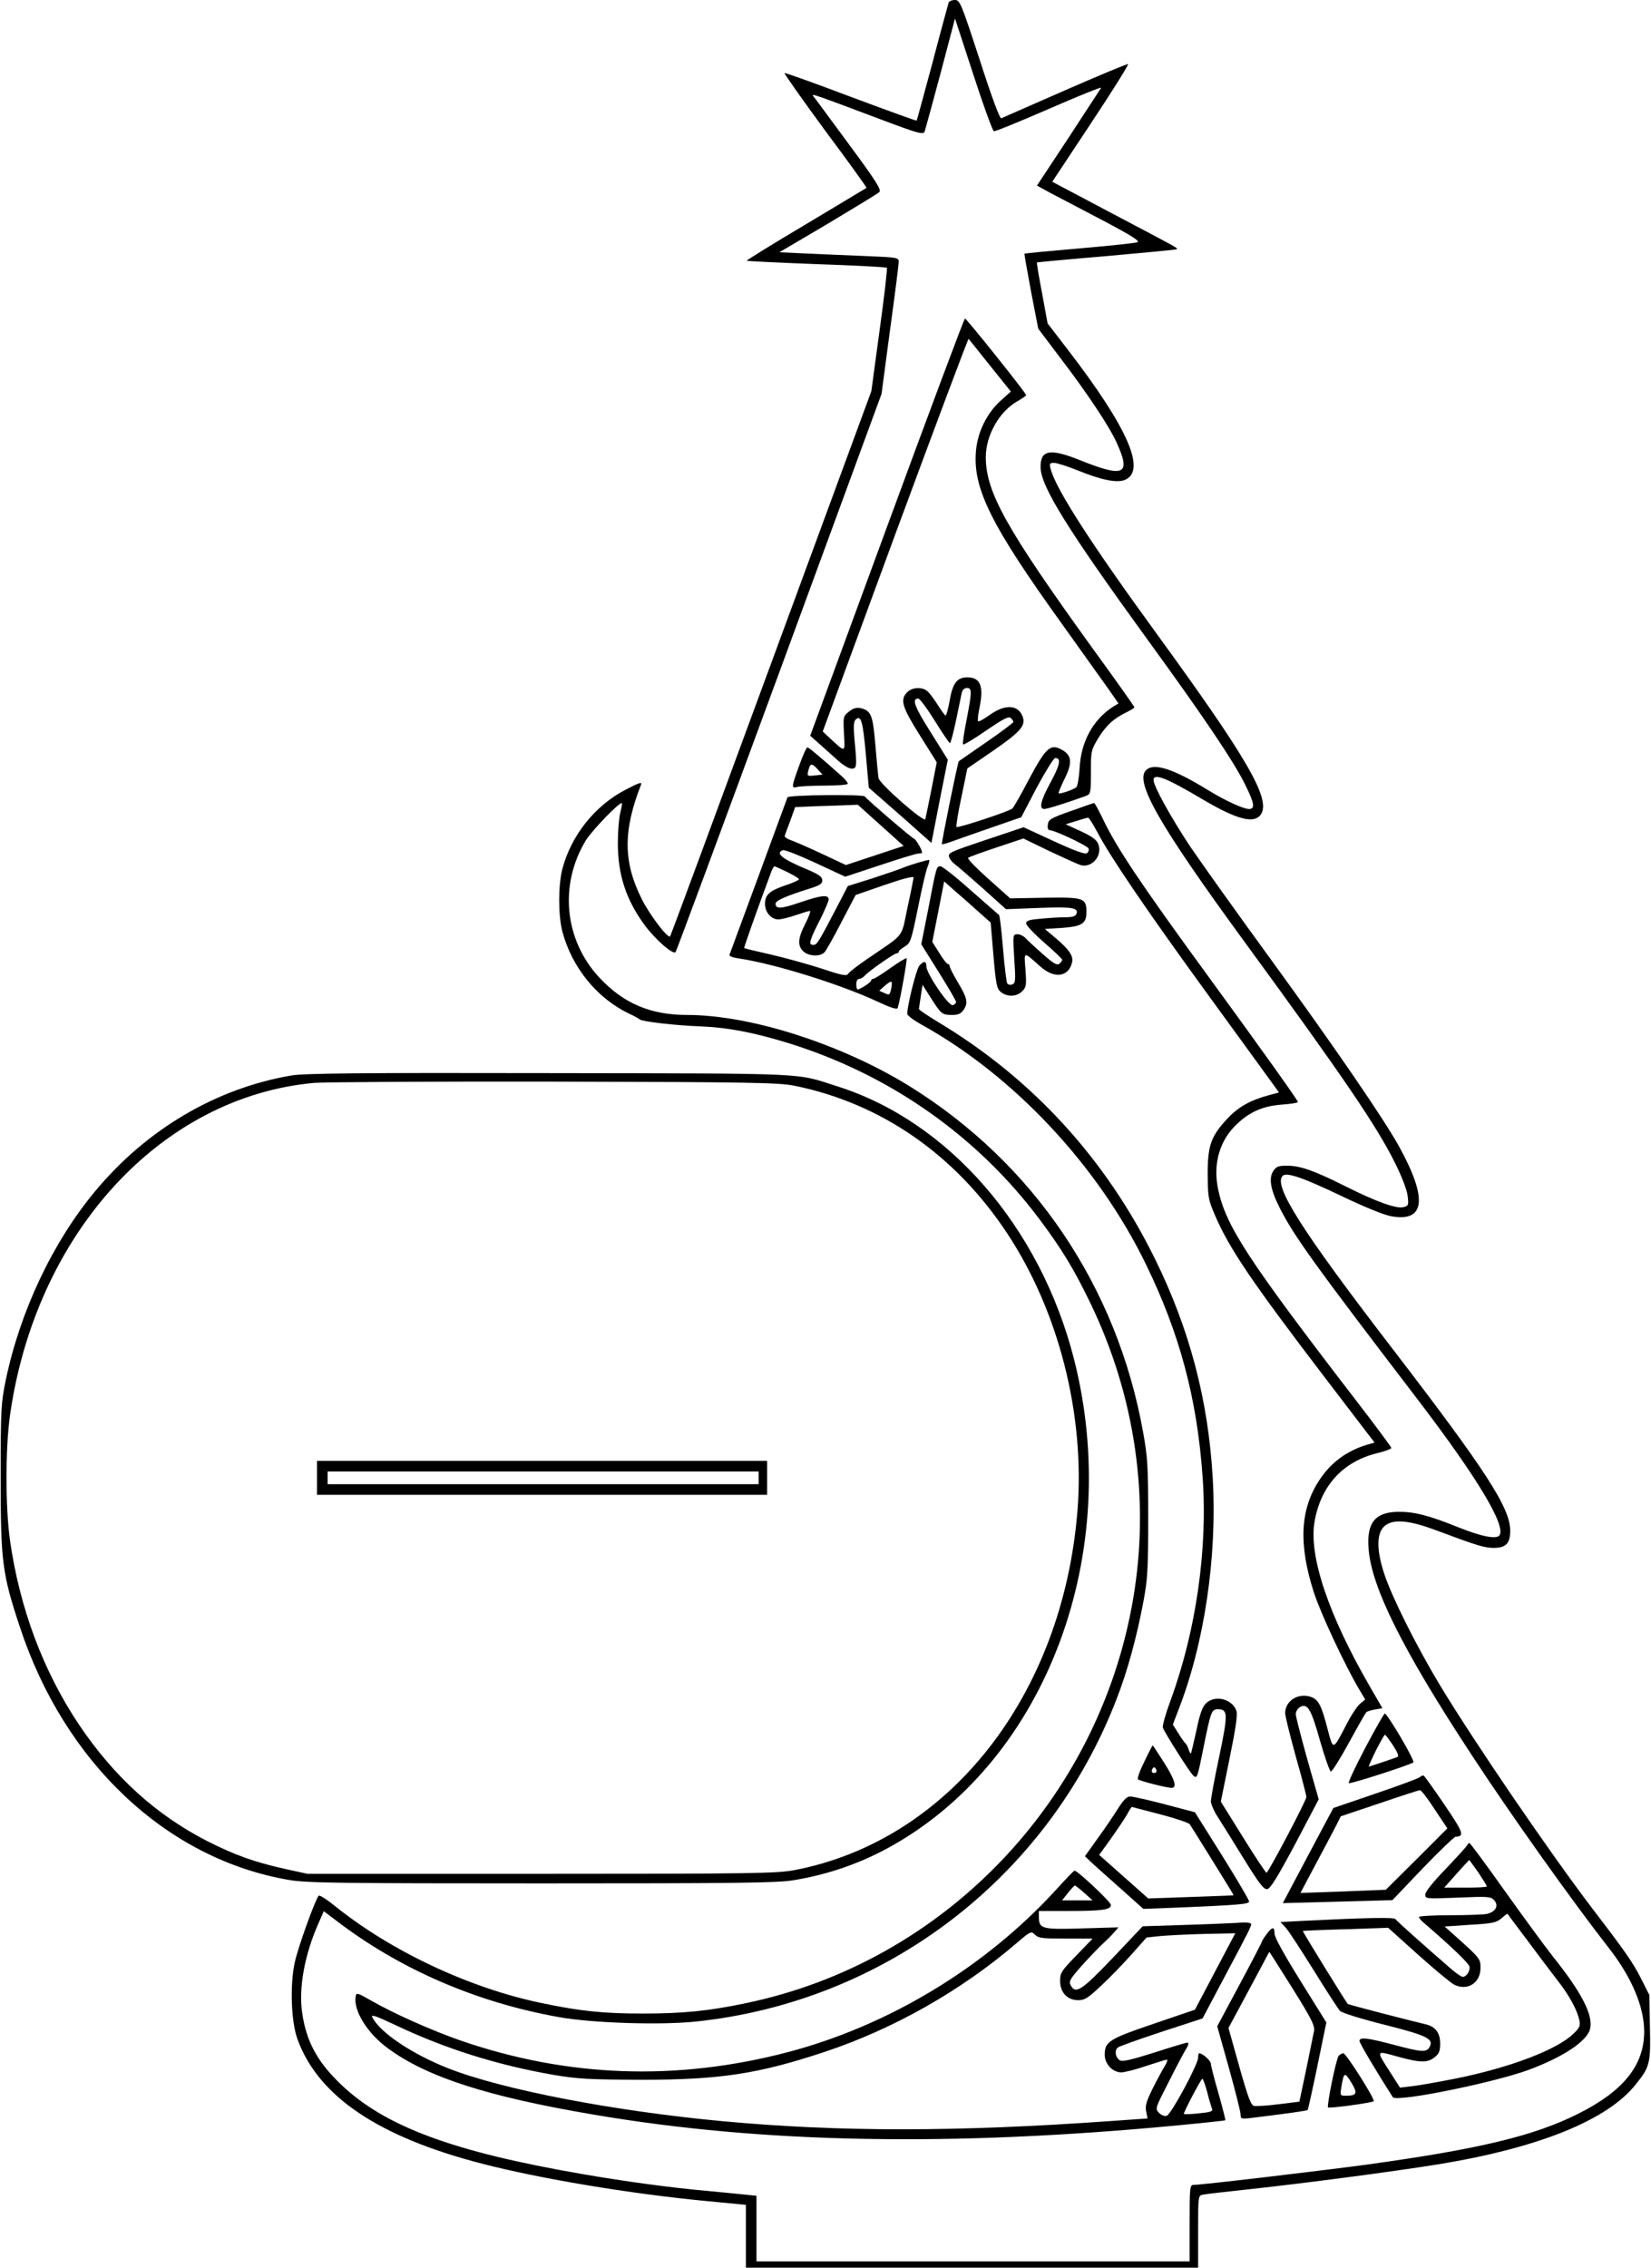<?xml version="1.0" encoding="UTF-8" standalone="yes"?>
<svg version="1.0" xmlns="http://www.w3.org/2000/svg" width="205.555mm" height="282.314mm" viewBox="0 0 777 1068" preserveAspectRatio="xMidYMid meet">
  <g transform="translate(0,1068) scale(0.1,-0.1)" fill="#000000" stroke="none">
    <path d="M4465 10668 c-2 -7 -37 -134 -76 -283 -40 -148 -73 -272 -75 -273 -1
-2 -141 49 -310 112 -169 64 -309 114 -312 112 -2 -3 84 -125 192 -272 109
-146 196 -267 194 -269 -2 -1 -130 -78 -285 -171 -155 -92 -281 -170 -279
-172 3 -2 151 -9 330 -16 179 -6 327 -14 330 -17 3 -3 -12 -135 -34 -293 l-39
-288 -472 -1282 c-259 -704 -473 -1283 -476 -1286 -11 -11 -96 101 -133 175
-88 175 -89 322 -4 539 6 15 -9 10 -74 -24 -144 -75 -256 -216 -297 -375 -19
-76 -19 -214 0 -290 45 -171 163 -316 315 -389 25 -11 47 -24 50 -27 9 -10
171 -29 290 -33 125 -5 248 -29 405 -77 481 -148 895 -439 1190 -834 108 -145
160 -232 239 -395 210 -437 280 -920 200 -1390 -161 -947 -888 -1708 -1819
-1903 -178 -38 -301 -50 -490 -50 -186 0 -296 11 -480 50 -337 70 -707 244
-970 456 -38 31 -73 53 -77 49 -16 -17 -98 -244 -113 -315 -23 -107 -17 -278
13 -361 98 -269 381 -460 869 -586 274 -71 699 -142 1056 -176 l187 -18 0
-148 0 -148 1065 0 1065 0 0 170 c0 168 0 170 23 174 12 3 112 14 222 26 250
27 670 82 880 116 477 77 803 209 936 377 67 83 71 100 67 271 l-3 151 -38 75
c-36 73 -78 133 -223 322 -209 274 -567 799 -729 1068 -109 182 -223 410 -258
517 -37 111 -37 190 -1 224 38 36 113 31 239 -16 204 -76 231 -84 276 -85 59
0 79 21 79 81 0 107 -113 282 -560 864 -423 551 -557 762 -512 807 19 19 98
-9 282 -97 102 -49 198 -88 229 -93 160 -29 173 81 40 324 -72 132 -310 478
-609 889 -157 215 -326 453 -378 529 -90 136 -172 284 -172 312 0 34 58 12
230 -90 162 -96 245 -118 276 -71 47 72 -64 263 -491 850 -312 428 -477 685
-500 778 -6 24 -4 27 17 27 13 0 62 -16 110 -35 110 -45 183 -60 221 -46 106
41 18 244 -269 617 l-93 121 -26 142 c-15 78 -26 143 -24 145 2 1 150 15 329
30 179 16 327 30 329 32 6 6 16 0 -295 164 l-291 154 182 275 c101 152 179
277 175 279 -4 2 -138 -54 -296 -123 -159 -70 -294 -129 -301 -132 -7 -3 -43
93 -102 276 -88 269 -93 281 -117 281 -13 0 -27 -6 -29 -12z m213 -606 c6 -2
123 46 261 106 138 60 248 105 244 98 -4 -6 -73 -112 -154 -236 l-148 -224 62
-34 c34 -18 145 -76 246 -129 140 -74 179 -99 165 -104 -11 -4 -134 -17 -274
-29 -140 -12 -256 -23 -258 -25 -1 -1 13 -81 31 -177 l34 -176 105 -139 c126
-165 229 -320 264 -397 69 -151 37 -167 -168 -85 -146 59 -191 51 -190 -32 1
-90 129 -295 502 -809 264 -363 405 -572 459 -680 46 -92 51 -120 21 -120 -27
0 -112 39 -195 90 -163 100 -254 129 -290 93 -55 -54 62 -259 461 -805 470
-643 623 -868 711 -1044 33 -66 57 -129 60 -157 5 -42 4 -46 -19 -52 -34 -9
-128 25 -272 97 -149 75 -215 98 -277 98 -41 0 -51 -4 -65 -25 -22 -34 -13
-88 30 -173 67 -132 156 -257 657 -912 275 -361 408 -583 379 -630 -13 -21
-86 -7 -199 39 -132 53 -200 71 -274 71 -112 0 -154 -50 -144 -174 13 -181
162 -479 484 -969 185 -283 474 -689 648 -912 107 -137 166 -276 166 -393 0
-158 -97 -280 -311 -387 -209 -105 -470 -167 -1000 -240 -240 -32 -774 -95
-812 -95 -17 0 -18 -15 -18 -180 l0 -180 -1020 0 -1020 0 0 154 0 155 -52 5
c-29 3 -107 11 -173 17 -172 15 -393 45 -595 80 -610 105 -932 225 -1138 423
-111 106 -163 203 -182 338 -17 116 12 274 77 420 l25 57 57 -43 c298 -229
662 -387 1052 -456 155 -28 475 -38 641 -21 895 93 1659 677 1984 1519 51 131
94 288 126 457 20 106 23 152 23 395 0 245 -3 289 -24 405 -123 686 -516 1267
-1101 1630 -321 198 -748 335 -1047 335 -174 0 -301 55 -415 178 -163 177
-188 435 -62 644 30 48 161 184 170 175 2 -1 -2 -23 -8 -47 -6 -25 -11 -88
-11 -140 0 -149 38 -267 127 -388 50 -67 133 -140 145 -126 4 5 224 599 489
1319 l481 1310 40 301 c23 166 41 310 41 321 0 20 -8 21 -152 27 -84 3 -211 9
-281 12 l-129 6 229 135 c125 75 234 141 241 148 12 10 -13 50 -143 226 -87
118 -162 220 -168 227 -10 13 9 6 328 -114 167 -63 191 -69 197 -54 3 9 37
133 75 275 l68 258 86 -263 c47 -145 91 -266 97 -268z"/>
    <path d="M4174 8197 l-361 -982 45 -40 c25 -22 64 -57 86 -77 23 -21 51 -38
64 -38 25 0 26 8 13 143 -5 60 -3 81 7 89 24 21 33 -7 47 -165 l14 -157 38
-33 c20 -17 86 -76 147 -129 l110 -98 38 196 39 196 -81 130 c-76 120 -90 158
-58 158 7 0 42 -47 78 -105 36 -58 68 -105 71 -105 4 0 16 48 29 108 12 59 24
117 27 130 3 13 13 22 24 22 25 0 24 -18 -2 -153 -12 -59 -19 -110 -16 -113 3
-3 52 26 108 65 79 54 105 68 116 60 7 -6 13 -15 13 -19 0 -4 -57 -47 -127
-95 -71 -49 -129 -89 -130 -90 -5 -3 -83 -388 -80 -391 2 -2 25 5 53 15 27 10
110 39 185 65 l136 47 73 140 c41 76 80 139 87 139 29 0 23 -32 -21 -113 -48
-88 -57 -127 -30 -127 14 0 109 30 194 61 24 9 25 12 25 112 0 100 1 104 35
161 37 60 73 93 134 122 20 10 36 20 36 23 0 3 -88 128 -196 276 -407 564
-504 737 -504 902 0 103 64 216 150 264 22 13 40 25 40 28 0 10 -281 361 -288
361 -4 0 -169 -442 -368 -983z m486 761 l98 -122 -49 -44 c-63 -57 -107 -145
-115 -233 -17 -177 69 -351 408 -822 91 -128 188 -263 215 -301 l48 -69 -25
-15 c-94 -60 -152 -165 -158 -289 -3 -46 -10 -87 -16 -91 -15 -12 -78 -33 -83
-28 -2 2 11 33 29 70 37 75 33 109 -14 135 -53 30 -75 10 -153 -136 -38 -73
-74 -136 -80 -141 -14 -13 -257 -93 -263 -87 -3 3 7 66 23 140 l28 136 124 85
c124 86 150 115 138 155 -19 60 -82 65 -155 13 -28 -20 -53 -34 -56 -31 -3 3
-1 29 5 57 23 107 7 150 -56 150 -48 0 -69 -27 -83 -109 -7 -39 -16 -71 -19
-71 -3 0 -19 21 -36 48 -16 26 -38 55 -47 64 -24 24 -73 23 -98 -2 -35 -35
-25 -69 60 -204 l79 -126 -25 -128 c-14 -70 -27 -133 -29 -140 -6 -17 -214
165 -220 193 -2 11 -9 81 -15 155 -12 144 -20 163 -70 175 -18 4 -34 0 -54
-16 -28 -22 -28 -24 -24 -104 5 -92 9 -91 -68 -20 l-32 30 341 927 c188 509
344 925 346 922 2 -2 48 -59 101 -126z"/>
    <path d="M3761 7074 c-37 -102 -38 -108 -8 -100 12 3 70 6 130 6 59 0 107 4
107 9 0 5 -12 21 -27 34 -87 78 -156 137 -163 137 -5 0 -22 -38 -39 -86z m88
-18 l22 -24 -35 -4 c-39 -4 -39 -4 -30 30 8 28 15 28 43 -2z"/>
    <path d="M3706 6925 c-2 -5 -63 -172 -136 -370 -73 -198 -135 -365 -137 -371
-3 -7 15 -14 44 -18 163 -24 471 -119 648 -201 66 -31 97 -41 100 -32 11 32
46 229 42 234 -3 2 -37 -18 -76 -46 -39 -28 -76 -51 -81 -51 -6 0 -10 -4 -10
-8 0 -8 -52 -42 -64 -42 -3 0 -6 11 -6 25 0 15 6 25 14 25 7 0 19 7 26 15 17
20 138 105 150 105 6 0 10 4 10 8 0 4 13 15 28 24 27 16 31 27 62 180 18 90
38 178 46 196 7 17 10 32 7 32 -12 0 -89 -23 -118 -35 -16 -7 -83 -30 -147
-51 l-118 -37 -34 -66 c-106 -203 -110 -211 -129 -211 -24 0 -18 20 34 122 21
42 39 84 39 92 0 24 -35 20 -135 -14 -91 -31 -115 -32 -115 -6 0 15 49 36 163
72 45 14 57 22 57 38 0 16 -16 28 -71 51 -118 49 -152 77 -115 91 8 3 77 -24
154 -60 l140 -65 163 54 c90 30 171 55 181 55 10 0 18 2 18 5 0 13 -31 65 -38
65 -7 0 -219 182 -232 199 -8 11 -359 7 -364 -4z m439 -132 l108 -97 -136 -45
-136 -45 -113 53 c-62 29 -128 58 -146 64 -18 6 -31 15 -29 21 2 6 14 39 27
73 l22 62 97 4 c53 1 119 4 147 5 l51 2 108 -97z m-440 -220 c30 -15 55 -30
55 -34 0 -4 -28 -17 -62 -28 -77 -26 -98 -45 -98 -88 0 -39 29 -73 63 -73 13
0 50 9 82 20 32 11 62 20 67 20 4 0 -5 -27 -22 -60 -35 -69 -38 -102 -10 -130
24 -24 82 -27 101 -4 8 9 44 73 80 143 l66 126 136 47 c87 30 137 43 137 35
-1 -7 -13 -70 -29 -142 -31 -147 -9 -118 -189 -241 -45 -31 -86 -62 -90 -70
-7 -12 -29 -8 -127 25 -66 21 -174 51 -240 66 -66 15 -121 28 -123 30 -2 2 63
187 129 363 5 12 11 22 14 22 2 0 29 -12 60 -27z m489 -551 c-6 -28 -8 -30
-31 -19 l-25 11 27 24 c33 28 37 25 29 -16z"/>
    <path d="M5040 6860 c-95 -33 -105 -40 -108 -64 -2 -16 1 -26 10 -26 22 0 177
-73 182 -86 3 -7 -1 -17 -7 -22 -8 -7 -56 10 -156 56 l-143 66 -179 -60 c-162
-54 -178 -61 -172 -79 3 -11 15 -26 26 -34 11 -8 70 -59 131 -113 l111 -100
155 6 c157 6 188 1 177 -28 -5 -12 -20 -16 -54 -16 -26 0 -78 -3 -115 -7 -53
-4 -68 -9 -68 -22 0 -9 38 -49 85 -90 47 -41 85 -77 85 -81 0 -4 -6 -13 -14
-19 -10 -9 -27 1 -77 45 -35 31 -71 64 -81 75 -9 10 -26 19 -38 19 -23 0 -23
-1 -16 -115 7 -102 6 -116 -9 -121 -9 -4 -20 -2 -24 5 -4 6 -13 80 -20 164 -7
84 -15 155 -19 158 -4 3 -64 56 -134 117 -69 62 -133 112 -141 112 -19 0 -19
3 -57 -196 l-34 -171 82 -131 c45 -72 82 -135 82 -141 0 -5 -7 -12 -15 -15
-19 -7 -125 149 -125 183 0 26 -12 27 -33 3 -14 -15 -57 -187 -57 -227 0 -7
30 -30 68 -51 434 -241 830 -663 1056 -1128 159 -326 241 -632 267 -1000 25
-341 -31 -728 -151 -1055 -23 -62 -39 -119 -36 -128 12 -29 126 -210 144 -226
17 -15 19 -9 46 126 36 179 39 187 70 187 47 0 47 -23 6 -220 -22 -102 -39
-197 -40 -212 0 -14 15 -49 33 -76 18 -28 73 -116 122 -196 72 -116 94 -145
110 -143 15 1 48 55 132 212 l111 211 -54 189 c-29 105 -54 200 -54 212 0 13
9 27 21 34 35 18 51 -9 94 -162 22 -77 45 -141 50 -142 6 -1 44 60 85 135 41
75 78 140 82 144 4 4 23 10 42 13 l34 6 -55 95 c-199 343 -294 624 -264 787
30 167 134 280 294 319 37 9 67 20 67 25 0 4 -77 108 -172 231 -505 657 -608
815 -644 988 -25 121 8 233 93 310 60 56 123 82 211 88 39 3 72 8 72 12 0 8
-178 257 -421 590 -319 437 -434 609 -497 742 -21 43 -39 77 -42 76 -3 0 -52
-17 -110 -38z m127 -102 c59 -113 233 -369 527 -773 148 -203 282 -388 298
-410 l29 -40 -48 -13 c-86 -23 -143 -55 -193 -108 -79 -84 -95 -127 -95 -264
1 -107 3 -120 33 -190 68 -160 176 -318 520 -769 l233 -305 -38 -11 c-95 -29
-171 -86 -224 -169 -89 -137 -96 -301 -24 -525 32 -99 146 -343 213 -456 l29
-49 -23 -19 c-13 -10 -42 -53 -64 -96 -66 -127 -63 -126 -90 -25 -29 113 -43
139 -78 152 -60 21 -122 -18 -122 -76 0 -14 23 -106 50 -204 28 -98 50 -184
50 -191 0 -17 -180 -357 -188 -357 -4 1 -54 76 -111 168 l-104 167 41 202 c30
147 39 210 32 227 -21 56 -102 75 -144 33 -16 -16 -29 -52 -44 -127 -13 -57
-24 -106 -26 -108 -2 -2 -7 7 -11 20 -4 13 -11 25 -15 28 -4 3 -19 24 -33 47
l-26 41 24 63 c124 315 185 722 164 1096 -21 369 -109 704 -274 1038 -231 468
-575 844 -1017 1110 -51 31 -93 59 -93 63 1 4 4 31 9 61 l8 53 40 -63 c48 -75
52 -79 100 -79 27 0 41 6 52 22 24 34 20 55 -24 129 -22 37 -40 72 -40 78 0 6
-4 11 -9 11 -4 0 -23 23 -40 52 l-33 52 28 142 28 143 55 -49 c31 -26 80 -70
110 -97 l54 -48 13 -155 c12 -138 16 -157 35 -172 29 -24 74 -23 100 3 20 20
21 29 16 101 -7 90 -12 89 70 16 65 -58 132 -50 149 18 8 31 -12 61 -77 116
l-51 43 81 5 c94 7 115 20 115 75 0 66 -13 70 -197 67 l-162 -3 -103 92 c-57
51 -100 95 -95 99 4 4 65 26 134 49 l126 42 124 -60 c68 -32 134 -62 145 -65
53 -16 105 44 84 98 -7 20 -28 36 -82 61 l-72 33 49 15 c28 9 53 16 57 16 4 1
24 -32 45 -71z"/>
    <path d="M6427 2448 c-47 -90 -82 -164 -77 -166 10 -4 292 87 304 98 8 8 -122
229 -135 230 -3 0 -45 -73 -92 -162z m131 12 c23 -36 29 -52 20 -55 -32 -12
-131 -45 -134 -45 -2 0 13 34 33 75 21 41 40 75 43 75 3 0 20 -23 38 -50z"/>
    <path d="M5387 2384 c-21 -42 -35 -80 -30 -84 9 -8 134 -40 158 -40 27 0 16
38 -36 120 -28 44 -52 80 -53 80 -1 0 -19 -34 -39 -76z m52 -53 c-15 -5 -22 6
-14 19 6 9 10 9 16 -1 5 -8 4 -15 -2 -18z"/>
    <path d="M6684 2310 c-5 -5 -99 -40 -208 -77 l-199 -68 -64 -120 c-35 -66 -89
-167 -119 -224 l-55 -104 258 7 258 7 143 150 c79 82 149 149 155 149 43 1 37
19 -53 151 -50 74 -94 135 -98 137 -4 1 -12 -2 -18 -8z m70 -151 l60 -90 -145
-145 -145 -144 -201 -8 -201 -7 69 130 c39 72 81 153 96 181 l25 50 182 61
c99 34 186 62 191 62 6 0 37 -40 69 -90z"/>
    <path d="M5263 2163 c-20 -32 -63 -96 -96 -141 l-60 -84 24 -23 c13 -13 75
-68 138 -124 l113 -101 137 5 c314 13 361 17 361 30 0 7 -57 104 -127 216
l-128 204 -140 37 c-77 20 -150 37 -163 37 -17 1 -31 -13 -59 -56z m199 -28
c73 -19 135 -40 139 -47 5 -7 53 -85 108 -173 55 -88 99 -160 98 -161 -1 -1
-92 -4 -202 -8 l-200 -7 -116 103 -115 102 54 75 c30 42 64 93 76 113 11 21
22 38 24 38 1 0 62 -16 134 -35z"/>
    <path d="M6908 1991 c-1 -5 -47 -55 -100 -111 -61 -63 -98 -109 -98 -122 0
-21 2 -21 154 -15 142 6 155 5 170 -12 24 -26 7 -56 -35 -65 -17 -3 -96 -6
-175 -6 -79 0 -144 -4 -144 -8 0 -5 12 -19 28 -32 122 -105 208 -187 210 -202
4 -21 -14 -48 -32 -48 -7 0 -34 19 -61 43 -126 109 -251 221 -256 229 -6 9
-144 6 -427 -8 l-114 -6 25 -27 c13 -14 72 -105 132 -201 59 -96 115 -182 124
-191 9 -9 102 -38 206 -64 202 -51 235 -67 216 -104 -15 -28 -34 -27 -170 9
-124 33 -161 37 -161 18 0 -10 82 -148 157 -265 16 -25 480 69 643 130 163 61
271 134 286 191 16 64 -38 170 -173 339 -38 48 -141 189 -229 312 -87 123
-162 224 -166 225 -3 0 -8 -4 -10 -9z m52 -130 c22 -33 40 -62 40 -65 0 -4
-45 -6 -101 -6 l-100 0 58 65 c32 36 59 65 60 65 1 0 20 -27 43 -59z m232
-321 c51 -69 116 -155 144 -191 55 -71 90 -137 100 -185 5 -25 0 -35 -27 -61
-77 -76 -298 -160 -555 -212 -82 -16 -175 -33 -206 -36 l-57 -7 -46 72 c-68
106 -69 103 32 75 108 -30 143 -31 177 -4 21 17 26 29 26 65 0 50 -22 79 -67
90 -77 18 -366 93 -368 96 -9 9 -214 342 -212 344 1 1 92 5 202 8 l200 7 140
-126 c77 -69 154 -133 171 -142 62 -31 124 8 124 78 0 44 -2 46 -112 145 l-57
51 120 8 c105 6 123 10 147 30 15 13 28 23 29 22 0 -1 43 -58 95 -127z"/>
    <path d="M4969 1778 c-333 -364 -787 -638 -1262 -763 -523 -137 -1037 -119
-1541 55 -135 47 -317 128 -421 188 -65 37 -70 39 -73 19 -11 -66 55 -173 151
-243 183 -136 473 -229 970 -313 797 -136 1689 -152 2757 -50 118 11 216 22
218 23 2 2 -13 59 -32 127 -20 68 -36 131 -36 140 0 14 -39 49 -55 49 -3 0 -5
-10 -5 -21 0 -31 -126 -265 -147 -273 -10 -4 -24 1 -37 13 -19 20 -19 20 44
143 34 68 71 138 82 156 13 20 15 32 8 32 -7 0 -77 -21 -157 -47 -108 -34
-150 -44 -162 -36 -21 13 -26 47 -9 60 7 6 100 39 206 74 l193 63 82 155 c45
85 97 182 114 216 18 33 33 65 33 72 0 8 -19 11 -67 7 -38 -2 -153 -7 -256
-10 l-188 -6 -141 -149 c-147 -154 -175 -172 -198 -129 -10 18 -3 30 49 89 34
38 78 84 98 103 21 19 47 45 58 58 l20 23 -172 -5 c-190 -6 -203 -2 -203 55
l0 27 139 0 c161 0 201 6 200 29 0 14 -157 161 -171 161 -3 0 -43 -41 -89 -92z
m135 -13 l39 -35 -72 0 -72 0 28 35 c15 19 30 35 33 35 3 -1 23 -16 44 -35z
m-87 -215 l126 0 -76 -79 c-71 -73 -77 -82 -77 -120 0 -55 34 -91 85 -91 31 0
47 10 108 68 40 37 104 103 143 147 l71 80 64 7 c35 3 129 8 209 10 l145 3
-95 -180 -95 -180 -194 -66 c-209 -71 -231 -84 -231 -146 0 -43 37 -83 78 -83
15 0 68 13 117 30 49 16 93 30 98 30 5 0 0 -15 -11 -32 -11 -18 -37 -66 -57
-106 -28 -57 -35 -79 -30 -105 l7 -34 -169 -12 c-731 -52 -1281 -52 -1833 -1
-514 48 -1034 148 -1292 249 -169 67 -318 166 -357 239 -9 17 12 10 112 -37
232 -110 477 -187 742 -233 113 -19 167 -22 410 -23 371 0 551 27 865 131 327
109 645 289 909 516 62 53 65 54 83 36 16 -16 35 -18 145 -18z m666 -724 c9
-36 20 -71 23 -79 4 -11 -10 -15 -62 -20 -37 -4 -69 -5 -71 -3 -4 4 81 166 87
166 3 0 14 -29 23 -64z"/>
    <path d="M5962 1570 c-12 -16 -22 -32 -22 -35 0 -3 -47 -94 -105 -202 l-105
-196 55 -196 c30 -108 55 -207 55 -219 0 -21 3 -22 48 -17 180 22 264 34 268
38 2 2 23 96 46 208 l42 204 -122 196 c-77 124 -122 205 -122 222 0 35 -11 34
-38 -3z m123 -255 c90 -144 105 -175 101 -200 -3 -16 -20 -98 -37 -182 l-32
-151 -97 -12 c-54 -7 -106 -10 -116 -8 -15 2 -29 40 -70 185 l-51 182 85 158
c47 87 90 168 96 180 6 12 12 21 12 20 1 -1 50 -78 109 -172z"/>
    <path d="M6302 998 c-12 -15 -57 -236 -50 -243 6 -6 208 22 215 29 8 8 -130
226 -143 226 -6 0 -16 -6 -22 -12z m62 -130 c28 -47 23 -58 -27 -58 -28 0 -29
1 -22 43 12 70 15 71 49 15z"/>
    <path d="M1370 5615 c-354 -60 -682 -253 -924 -544 -200 -240 -354 -565 -422
-891 -22 -108 -24 -135 -24 -457 0 -396 7 -454 90 -704 211 -642 693 -1095
1269 -1193 83 -14 231 -16 1190 -16 919 0 1111 2 1186 15 166 27 325 83 470
166 724 412 1083 1378 850 2290 -159 621 -591 1118 -1115 1283 -200 64 -108
60 -1355 62 -890 2 -1156 -1 -1215 -11z m2367 -48 c410 -83 759 -325 1004
-696 243 -368 366 -853 331 -1303 -69 -875 -607 -1558 -1336 -1696 -83 -15
-193 -17 -1191 -17 l-1100 0 -105 23 c-144 32 -236 65 -363 129 -245 125 -443
305 -609 552 -168 252 -278 546 -324 866 -22 160 -22 430 0 590 122 857 710
1499 1432 1565 49 4 559 7 1134 6 930 -2 1054 -5 1127 -19z"/>
    <path d="M1490 3720 l0 -80 1060 0 1060 0 0 80 0 80 -1060 0 -1060 0 0 -80z
m2080 0 l0 -30 -1015 0 -1015 0 0 30 0 30 1015 0 1015 0 0 -30z"/>
  </g>
</svg>
